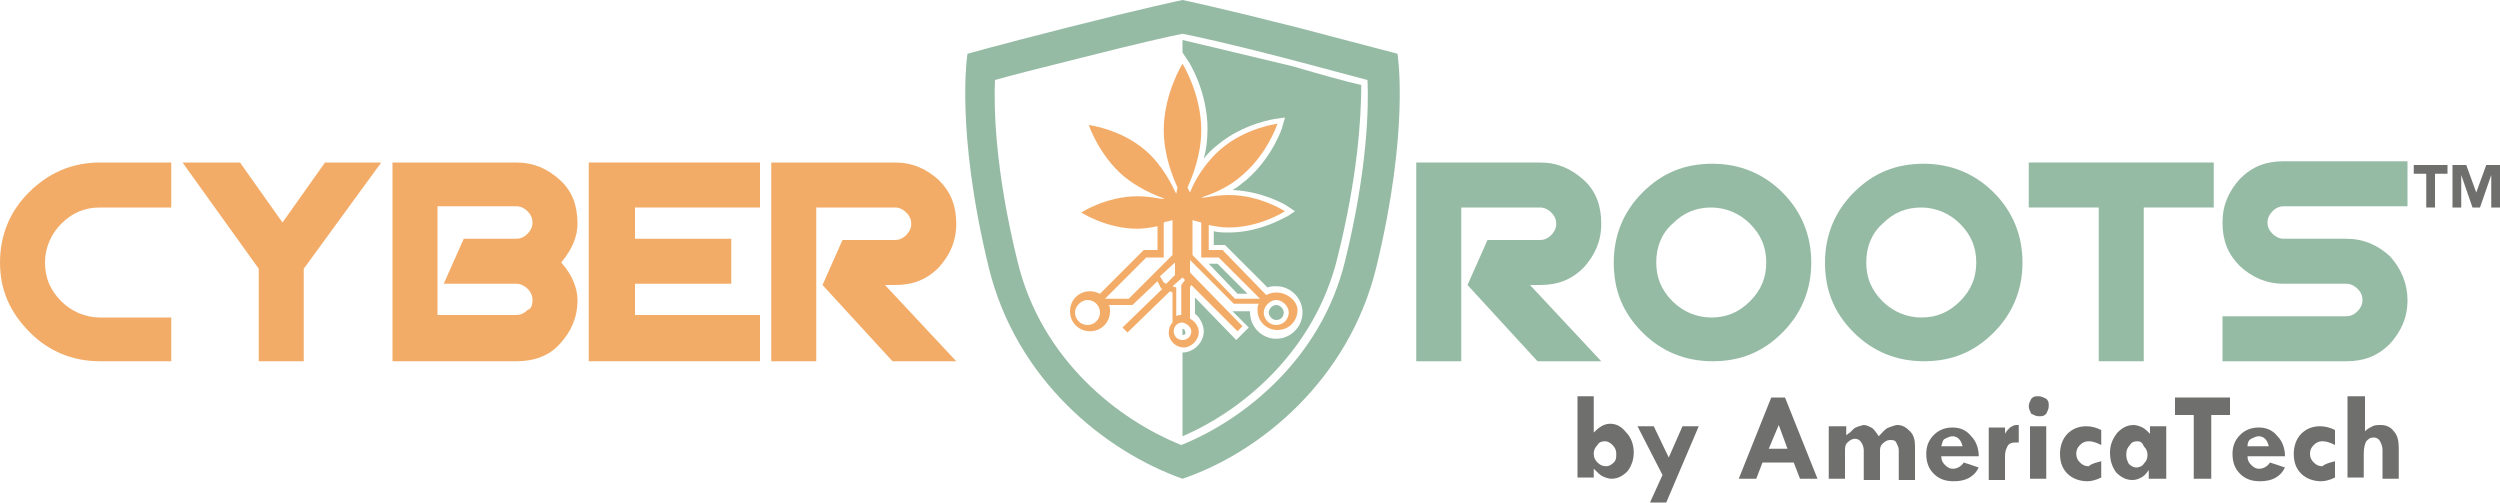 <?xml version="1.0" encoding="utf-8"?>
<!-- Generator: Adobe Illustrator 26.3.1, SVG Export Plug-In . SVG Version: 6.00 Build 0)  -->
<svg version="1.1" id="Layer_1" xmlns="http://www.w3.org/2000/svg" xmlns:xlink="http://www.w3.org/1999/xlink" x="0px" y="0px"
	 viewBox="0 0 200 40.2" style="enable-background:new 0 0 200 40.2;" xml:space="preserve">
<style type="text/css">
	.st0{fill:#F3AC68;}
	.st1{fill:#6F6F6E;}
	.st2{fill:#96BBA5;}
</style>
<g>
	<g>
		<g>
			<path class="st0" d="M13.7,28.9H8c-2.2,0-4.1-0.8-5.6-2.3C0.8,25,0,23.2,0,21c0-2.2,0.8-4.1,2.3-5.6C3.9,13.8,5.8,13,8,13h5.7
				v3.6H8c-1.2,0-2.2,0.4-3.1,1.3c-0.8,0.8-1.3,1.9-1.3,3.1c0,1.2,0.4,2.2,1.3,3.1c0.8,0.8,1.9,1.3,3.1,1.3h5.7V28.9z"/>
			<path class="st0" d="M30.5,13l-6.2,8.5v7.4h-3.6v-7.4L14.6,13h4.6l3.4,4.8L26,13H30.5z"/>
			<path class="st0" d="M46.2,24c0,1.4-0.5,2.5-1.4,3.5s-2.1,1.4-3.5,1.4h-9.9V13h9.9c1.4,0,2.5,0.5,3.5,1.4s1.4,2.1,1.4,3.5
				c0,1-0.4,2-1.3,3.1C45.8,22,46.2,23.1,46.2,24z M42.6,24c0-0.3-0.1-0.6-0.4-0.9c-0.2-0.2-0.5-0.4-0.9-0.4h-5.8l1.6-3.6h4.2
				c0.3,0,0.6-0.1,0.9-0.4c0.2-0.2,0.4-0.5,0.4-0.9c0-0.3-0.1-0.6-0.4-0.9c-0.2-0.2-0.5-0.4-0.9-0.4h-6.3v8.7h6.3
				c0.3,0,0.6-0.1,0.9-0.4C42.5,24.7,42.6,24.4,42.6,24z"/>
			<path class="st0" d="M60.8,28.9H47.1V13h13.7v3.6h-10v2.5h7.7v3.6h-7.7v2.5h10V28.9z"/>
			<path class="st0" d="M76.5,28.9h-5.1l-5.6-6.1l1.6-3.6h4.2c0.3,0,0.6-0.1,0.9-0.4c0.2-0.2,0.4-0.5,0.4-0.9c0-0.3-0.1-0.6-0.4-0.9
				c-0.2-0.2-0.5-0.4-0.9-0.4h-6.3v12.3h-3.6V13h9.9c1.4,0,2.5,0.5,3.5,1.4c1,1,1.4,2.1,1.4,3.5c0,1.4-0.5,2.5-1.4,3.5
				c-1,1-2.1,1.4-3.5,1.4l-0.8,0L76.5,28.9z"/>
		</g>
	</g>
	<g>
		<path class="st1" d="M126.2,31.7h1.3v2.9c0.4-0.4,0.8-0.7,1.3-0.7c0.5,0,0.9,0.2,1.3,0.7c0.4,0.4,0.6,1,0.6,1.6
			c0,0.6-0.2,1.1-0.5,1.5c-0.4,0.4-0.8,0.6-1.3,0.6c-0.2,0-0.5-0.1-0.7-0.2c-0.2-0.1-0.4-0.3-0.7-0.6v0.7h-1.3V31.7z M128.4,35.3
			c-0.3,0-0.5,0.1-0.6,0.3c-0.2,0.2-0.3,0.4-0.3,0.7c0,0.3,0.1,0.5,0.3,0.7c0.2,0.2,0.4,0.3,0.7,0.3c0.2,0,0.4-0.1,0.6-0.3
			c0.2-0.2,0.2-0.4,0.2-0.7c0-0.3-0.1-0.5-0.3-0.7C128.8,35.4,128.6,35.3,128.4,35.3z"/>
		<path class="st1" d="M131,34.1h1.3l1.2,2.5l1.1-2.5h1.3l-2.6,6.1H132L133,38L131,34.1z"/>
		<path class="st1" d="M141.7,31.8h1.1l2.6,6.5H144l-0.5-1.3H141l-0.5,1.3h-1.4L141.7,31.8z M142.3,34l-0.8,1.9h1.5L142.3,34z"/>
		<path class="st1" d="M147.7,34.1v0.7c0.1,0,0.1-0.1,0.3-0.2c0.1-0.1,0.2-0.2,0.3-0.3c0.1-0.1,0.2-0.1,0.4-0.2
			c0.1,0,0.3-0.1,0.4-0.1c0.2,0,0.4,0.1,0.6,0.2c0.2,0.1,0.4,0.4,0.6,0.7c0.3-0.3,0.5-0.6,0.8-0.7c0.3-0.1,0.5-0.2,0.7-0.2
			c0.4,0,0.7,0.2,1,0.5c0.3,0.3,0.4,0.7,0.4,1.2v2.7h-1.3V36c0-0.2-0.1-0.4-0.2-0.6c-0.1-0.2-0.3-0.2-0.5-0.2
			c-0.2,0-0.4,0.1-0.6,0.3c-0.2,0.2-0.2,0.4-0.2,0.6v2.3h-1.3V36c0-0.2-0.1-0.5-0.2-0.6c-0.1-0.2-0.3-0.3-0.5-0.3
			c-0.2,0-0.4,0.1-0.6,0.3s-0.2,0.4-0.2,0.7v2.2h-1.3v-4.2H147.7z"/>
		<path class="st1" d="M158.3,36.5h-3c0,0.3,0.1,0.5,0.3,0.7c0.2,0.2,0.4,0.3,0.6,0.3c0.4,0,0.7-0.2,0.9-0.5l1.2,0.4
			c-0.4,0.8-1.1,1.1-2,1.1c-0.7,0-1.2-0.2-1.6-0.6c-0.4-0.4-0.6-0.9-0.6-1.6c0-0.6,0.2-1.1,0.6-1.5c0.4-0.4,0.9-0.6,1.5-0.6
			c0.6,0,1.1,0.2,1.5,0.7c0.4,0.4,0.6,1,0.6,1.6V36.5z M155.3,35.7h1.7c-0.1-0.5-0.4-0.8-0.8-0.8c-0.2,0-0.4,0.1-0.6,0.2
			C155.4,35.2,155.4,35.4,155.3,35.7z"/>
		<path class="st1" d="M160.4,34.1v0.6h0c0.1-0.2,0.3-0.4,0.4-0.5c0.2-0.1,0.3-0.2,0.5-0.2c0.1,0,0.2,0,0.2,0v1.4
			c-0.1,0-0.2,0-0.3,0c-0.3,0-0.5,0.1-0.6,0.3c-0.1,0.2-0.2,0.4-0.2,0.8v1.9h-1.3v-4.2H160.4z"/>
		<path class="st1" d="M162.3,32.5c0-0.2,0.1-0.4,0.2-0.6c0.2-0.2,0.3-0.2,0.6-0.2c0.2,0,0.4,0.1,0.6,0.2c0.2,0.2,0.2,0.3,0.2,0.6
			c0,0.2-0.1,0.4-0.2,0.6c-0.2,0.2-0.3,0.2-0.6,0.2c-0.2,0-0.4-0.1-0.6-0.2C162.4,32.9,162.3,32.7,162.3,32.5z M162.4,34.1h1.3v4.2
			h-1.3V34.1z"/>
		<path class="st1" d="M168.1,36.9v1.3c-0.4,0.2-0.8,0.3-1.1,0.3c-0.6,0-1.2-0.2-1.6-0.6c-0.4-0.4-0.6-0.9-0.6-1.6
			c0-0.6,0.2-1.2,0.6-1.6c0.4-0.4,0.9-0.6,1.5-0.6c0.4,0,0.8,0.1,1.2,0.3v1.2c-0.4-0.2-0.7-0.3-1-0.3c-0.3,0-0.5,0.1-0.7,0.3
			c-0.2,0.2-0.3,0.4-0.3,0.7c0,0.3,0.1,0.5,0.3,0.7c0.2,0.2,0.4,0.3,0.7,0.3C167.3,37.1,167.7,37,168.1,36.9z"/>
		<path class="st1" d="M171.9,38.3v-0.7h0c-0.2,0.3-0.4,0.5-0.6,0.6c-0.2,0.1-0.4,0.2-0.7,0.2c-0.5,0-0.9-0.2-1.3-0.6
			c-0.3-0.4-0.5-0.9-0.5-1.6c0-0.6,0.2-1.1,0.6-1.6c0.4-0.4,0.8-0.6,1.3-0.6c0.2,0,0.5,0.1,0.7,0.2c0.2,0.1,0.4,0.3,0.6,0.5v-0.6
			h1.3v4.2H171.9z M171,35.3c-0.3,0-0.5,0.1-0.6,0.3c-0.2,0.2-0.3,0.4-0.3,0.8c0,0.3,0.1,0.5,0.2,0.7c0.2,0.2,0.4,0.3,0.6,0.3
			c0.2,0,0.5-0.1,0.6-0.3c0.2-0.2,0.3-0.4,0.3-0.7c0-0.3-0.1-0.5-0.3-0.7C171.4,35.4,171.2,35.3,171,35.3z"/>
		<path class="st1" d="M174,31.8h4.4v1.4h-1.5v5.1h-1.4v-5.1H174V31.8z"/>
		<path class="st1" d="M182.8,36.5h-3c0,0.3,0.1,0.5,0.3,0.7c0.2,0.2,0.4,0.3,0.6,0.3c0.4,0,0.7-0.2,0.9-0.5l1.2,0.4
			c-0.4,0.8-1.1,1.1-2,1.1c-0.7,0-1.2-0.2-1.6-0.6c-0.4-0.4-0.6-0.9-0.6-1.6c0-0.6,0.2-1.1,0.6-1.5c0.4-0.4,0.9-0.6,1.5-0.6
			c0.6,0,1.1,0.2,1.5,0.7c0.4,0.4,0.6,1,0.6,1.6V36.5z M179.8,35.7h1.7c-0.1-0.5-0.4-0.8-0.8-0.8c-0.2,0-0.4,0.1-0.6,0.2
			C179.9,35.2,179.8,35.4,179.8,35.7z"/>
		<path class="st1" d="M186.8,36.9v1.3c-0.4,0.2-0.8,0.3-1.1,0.3c-0.6,0-1.2-0.2-1.6-0.6c-0.4-0.4-0.6-0.9-0.6-1.6
			c0-0.6,0.2-1.2,0.6-1.6c0.4-0.4,0.9-0.6,1.5-0.6c0.4,0,0.8,0.1,1.2,0.3v1.2c-0.4-0.2-0.7-0.3-1-0.3c-0.3,0-0.5,0.1-0.7,0.3
			c-0.2,0.2-0.3,0.4-0.3,0.7c0,0.3,0.1,0.5,0.3,0.7c0.2,0.2,0.4,0.3,0.7,0.3C186,37.1,186.4,37,186.8,36.9z"/>
		<path class="st1" d="M187.9,31.7h1.3v2.8c0.2-0.2,0.4-0.3,0.6-0.4c0.2-0.1,0.4-0.1,0.7-0.1c0.4,0,0.8,0.2,1,0.5
			c0.3,0.3,0.4,0.8,0.4,1.3v2.5h-1.3V36c0-0.3-0.1-0.5-0.2-0.7c-0.1-0.2-0.3-0.3-0.5-0.3c-0.3,0-0.4,0.1-0.6,0.3
			c-0.1,0.2-0.2,0.5-0.2,1v1.9h-1.3V31.7z"/>
	</g>
	<g>
		<g>
			<path class="st2" d="M103.8,2.2C97.5,0.6,94.6,0,94.6,0s-2.9,0.6-9.2,2.2c-5.9,1.5-8,2.1-8,2.1s-1,6,1.7,17.1
				c2.2,9,9.3,14.7,15.5,16.9c6.2-2.1,13.3-7.9,15.5-16.9c2.7-11.1,1.7-17.1,1.7-17.1 M109.4,6.4c0.1,2.2,0,7.2-1.8,14.5
				c-1.9,7.8-8.1,12.7-13.1,14.7c-5-2-11.2-6.8-13.1-14.7c-1.8-7.3-1.9-12.3-1.8-14.5C81,6,83,5.5,86.2,4.7c4.7-1.2,7.4-1.8,8.4-2
				c1,0.2,3.8,0.8,8.4,2"/>
		</g>
	</g>
	<path class="st2" d="M94.6,26.8C94.6,26.8,94.6,26.8,94.6,26.8l0-0.5c0,0,0,0,0,0c0.1,0,0.2,0.1,0.2,0.2
		C94.9,26.7,94.8,26.8,94.6,26.8z"/>
	<polygon class="st2" points="99,23.5 96.7,21.1 97.4,21.1 99.8,23.5 	"/>
	<path class="st2" d="M102.1,25.6c-0.3,0-0.6-0.3-0.6-0.6c0-0.3,0.3-0.6,0.6-0.6c0.3,0,0.6,0.3,0.6,0.6
		C102.7,25.3,102.5,25.6,102.1,25.6z"/>
	<path class="st2" d="M108.9,6.8c0,2.7-0.3,7.4-1.9,13.8c-1.8,7.4-7.5,12.2-12.4,14.3v-6.7c0,0,0,0,0,0c0.9,0,1.7-0.8,1.7-1.7
		c0-0.5-0.3-1.1-0.7-1.4v-1.3l3.3,3.4l1-1l-1.3-1.3h1.4V25c0,1.1,0.9,2.1,2.1,2.1c1.1,0,2.1-0.9,2.1-2.1c0-1.1-0.9-2.1-2.1-2.1
		c-0.2,0-0.5,0-0.7,0.1L98,19.6h-0.9v-1.1c0.4,0.1,0.8,0.1,1.2,0.1c2.6,0,4.6-1.3,4.7-1.3l0.6-0.4l-0.6-0.4c-0.1-0.1-2-1.2-4.4-1.3
		c0.4-0.2,0.7-0.5,1.1-0.8c2.1-1.8,2.9-4.2,2.9-4.3l0.2-0.7l-0.7,0.1c-0.1,0-2.7,0.4-4.7,2.1c-0.4,0.3-0.8,0.7-1.1,1.1
		c0.2-0.7,0.3-1.5,0.3-2.4c0-3-1.5-5.4-1.6-5.5l-0.4-0.6l0,0v-1c1.3,0.3,4.2,1,8.8,2.1C105.8,6,107.6,6.5,108.9,6.8z"/>
	<g>
		<path class="st0" d="M87,26c-0.6,0-1-0.5-1-1s0.5-1,1-1c0.6,0,1,0.5,1,1S87.6,26,87,26z M90.3,23.9h-1.9l3.3-3.3h1.4v-2.8
			c0.2-0.1,0.5-0.1,0.7-0.2v2.8L90.3,23.9z M93.3,22.7l-0.2-0.1l-0.3-0.5L94,21v1L93.3,22.7z M94.6,22.2l0.2,0.2l-0.3,0.4v2.4
			c-0.1,0-0.3,0-0.4,0.1V23l-0.3-0.1L94.6,22.2z M95.3,26.5c0,0.4-0.3,0.7-0.7,0.7c-0.4,0-0.7-0.3-0.7-0.7c0-0.4,0.3-0.7,0.7-0.7
			C95,25.9,95.3,26.2,95.3,26.5z M98.8,23.9l-3.4-3.5v-2.8h0c0.2,0.1,0.4,0.1,0.7,0.2v2.8h1.4l3.3,3.3H98.8z M102.1,26
			c-0.6,0-1-0.5-1-1s0.5-1,1-1s1,0.5,1,1S102.7,26,102.1,26z M102.1,23.4c-0.3,0-0.6,0.1-0.8,0.2L97.8,20h-1.1V18
			c0.5,0.1,1,0.2,1.6,0.2c2.5,0,4.5-1.3,4.5-1.3s-2-1.3-4.5-1.3c-0.7,0-1.3,0.1-1.9,0.2l-0.3,0c0.9-0.3,2.2-0.8,3.3-1.8
			c2-1.7,2.8-4.1,2.8-4.1s-2.5,0.3-4.5,2c-1.4,1.2-2.2,2.7-2.5,3.5L95,15c0.4-0.9,1.1-2.6,1.1-4.6c0-2.9-1.5-5.3-1.5-5.3
			s-1.5,2.4-1.5,5.3c0,2,0.7,3.7,1.1,4.6l-0.1,0.5c-0.4-0.8-1.1-2.3-2.5-3.5c-2-1.7-4.5-2-4.5-2s0.8,2.4,2.8,4.1
			c1.1,0.9,2.4,1.5,3.3,1.8l-0.3,0c-0.6-0.1-1.2-0.2-1.9-0.2c-2.5,0-4.5,1.3-4.5,1.3s2,1.3,4.5,1.3c0.5,0,1.1-0.1,1.6-0.2V20h-1.1
			l-3.5,3.5c-0.2-0.1-0.5-0.2-0.8-0.2c-0.9,0-1.6,0.7-1.6,1.6c0,0.9,0.7,1.6,1.6,1.6c0.9,0,1.6-0.7,1.6-1.6c0-0.2,0-0.4-0.1-0.5h1.9
			l2-1.9l0.3,0.6l0.1,0l-3.2,3.1l0.4,0.4l3.4-3.3l0.2,0.1v2.4c-0.2,0.2-0.3,0.5-0.3,0.8c0,0.7,0.6,1.2,1.2,1.2s1.2-0.6,1.2-1.2
			c0-0.5-0.3-0.9-0.7-1.1V23l0.1-0.2l3.7,3.7l0.4-0.4l-4.2-4.3v-1l3.5,3.5h2c-0.1,0.2-0.1,0.3-0.1,0.5c0,0.9,0.7,1.6,1.6,1.6
			c0.9,0,1.6-0.7,1.6-1.6C103.8,24.1,103,23.4,102.1,23.4z"/>
	</g>
	<g>
		<path class="st2" d="M128.1,28.9H123l-5.6-6.1l1.6-3.6h4.2c0.3,0,0.6-0.1,0.9-0.4c0.2-0.2,0.4-0.5,0.4-0.9c0-0.3-0.1-0.6-0.4-0.9
			c-0.2-0.2-0.5-0.4-0.9-0.4h-6.3v12.3h-3.6V13h9.9c1.4,0,2.5,0.5,3.5,1.4s1.4,2.1,1.4,3.5c0,1.4-0.5,2.5-1.4,3.5
			c-1,1-2.1,1.4-3.5,1.4l-0.8,0L128.1,28.9z"/>
		<path class="st2" d="M144.9,21c0,2.2-0.8,4.1-2.3,5.6c-1.6,1.6-3.4,2.3-5.6,2.3c-2.2,0-4.1-0.8-5.6-2.3c-1.6-1.6-2.3-3.4-2.3-5.6
			c0-2.2,0.8-4.1,2.3-5.6c1.6-1.6,3.4-2.3,5.6-2.3c2.2,0,4.1,0.8,5.6,2.3C144.1,16.9,144.9,18.8,144.9,21z M141.3,21
			c0-1.2-0.4-2.2-1.3-3.1c-0.8-0.8-1.9-1.3-3.1-1.3c-1.2,0-2.2,0.4-3.1,1.3c-0.9,0.8-1.3,1.9-1.3,3.1c0,1.2,0.4,2.2,1.3,3.1
			c0.8,0.8,1.9,1.3,3.1,1.3c1.2,0,2.2-0.4,3.1-1.3C140.9,23.2,141.3,22.2,141.3,21z"/>
		<path class="st2" d="M161.8,21c0,2.2-0.8,4.1-2.3,5.6c-1.6,1.6-3.4,2.3-5.6,2.3c-2.2,0-4.1-0.8-5.6-2.3c-1.6-1.6-2.3-3.4-2.3-5.6
			c0-2.2,0.8-4.1,2.3-5.6c1.6-1.6,3.4-2.3,5.6-2.3c2.2,0,4.1,0.8,5.6,2.3C161,16.9,161.8,18.8,161.8,21z M158.1,21
			c0-1.2-0.4-2.2-1.3-3.1c-0.8-0.8-1.9-1.3-3.1-1.3c-1.2,0-2.2,0.4-3.1,1.3c-0.9,0.8-1.3,1.9-1.3,3.1c0,1.2,0.4,2.2,1.3,3.1
			c0.8,0.8,1.9,1.3,3.1,1.3c1.2,0,2.2-0.4,3.1-1.3C157.7,23.2,158.1,22.2,158.1,21z"/>
		<path class="st2" d="M177.1,16.6h-5.6v12.3h-3.6V16.6h-5.6V13h14.8V16.6z"/>
		<path class="st2" d="M192.6,24c0,1.4-0.5,2.5-1.4,3.5c-1,1-2.1,1.4-3.5,1.4h-9.9v-3.6h9.9c0.3,0,0.6-0.1,0.9-0.4
			c0.2-0.2,0.4-0.5,0.4-0.9c0-0.3-0.1-0.6-0.4-0.9c-0.2-0.2-0.5-0.4-0.9-0.4h-5c-1.4,0-2.5-0.5-3.5-1.4c-1-1-1.4-2.1-1.4-3.5
			c0-1.4,0.5-2.5,1.4-3.5c1-1,2.1-1.4,3.5-1.4h9.9v3.6h-9.9c-0.3,0-0.6,0.1-0.9,0.4c-0.2,0.2-0.4,0.5-0.4,0.9c0,0.3,0.1,0.6,0.4,0.9
			c0.2,0.2,0.5,0.4,0.9,0.4h5c1.4,0,2.5,0.5,3.5,1.4C192.1,21.5,192.6,22.7,192.6,24z"/>
	</g>
	<g>
		<path class="st1" d="M193.1,13.2h2.7v0.7h-1v2.7h-0.7v-2.7h-1V13.2z"/>
		<path class="st1" d="M196.2,13.2h1.1l0.8,2.2h0l0.8-2.2h1.1v3.4h-0.7V14h0l-0.9,2.6h-0.6l-0.9-2.6h0v2.6h-0.7V13.2z"/>
	</g>
</g>
</svg>
